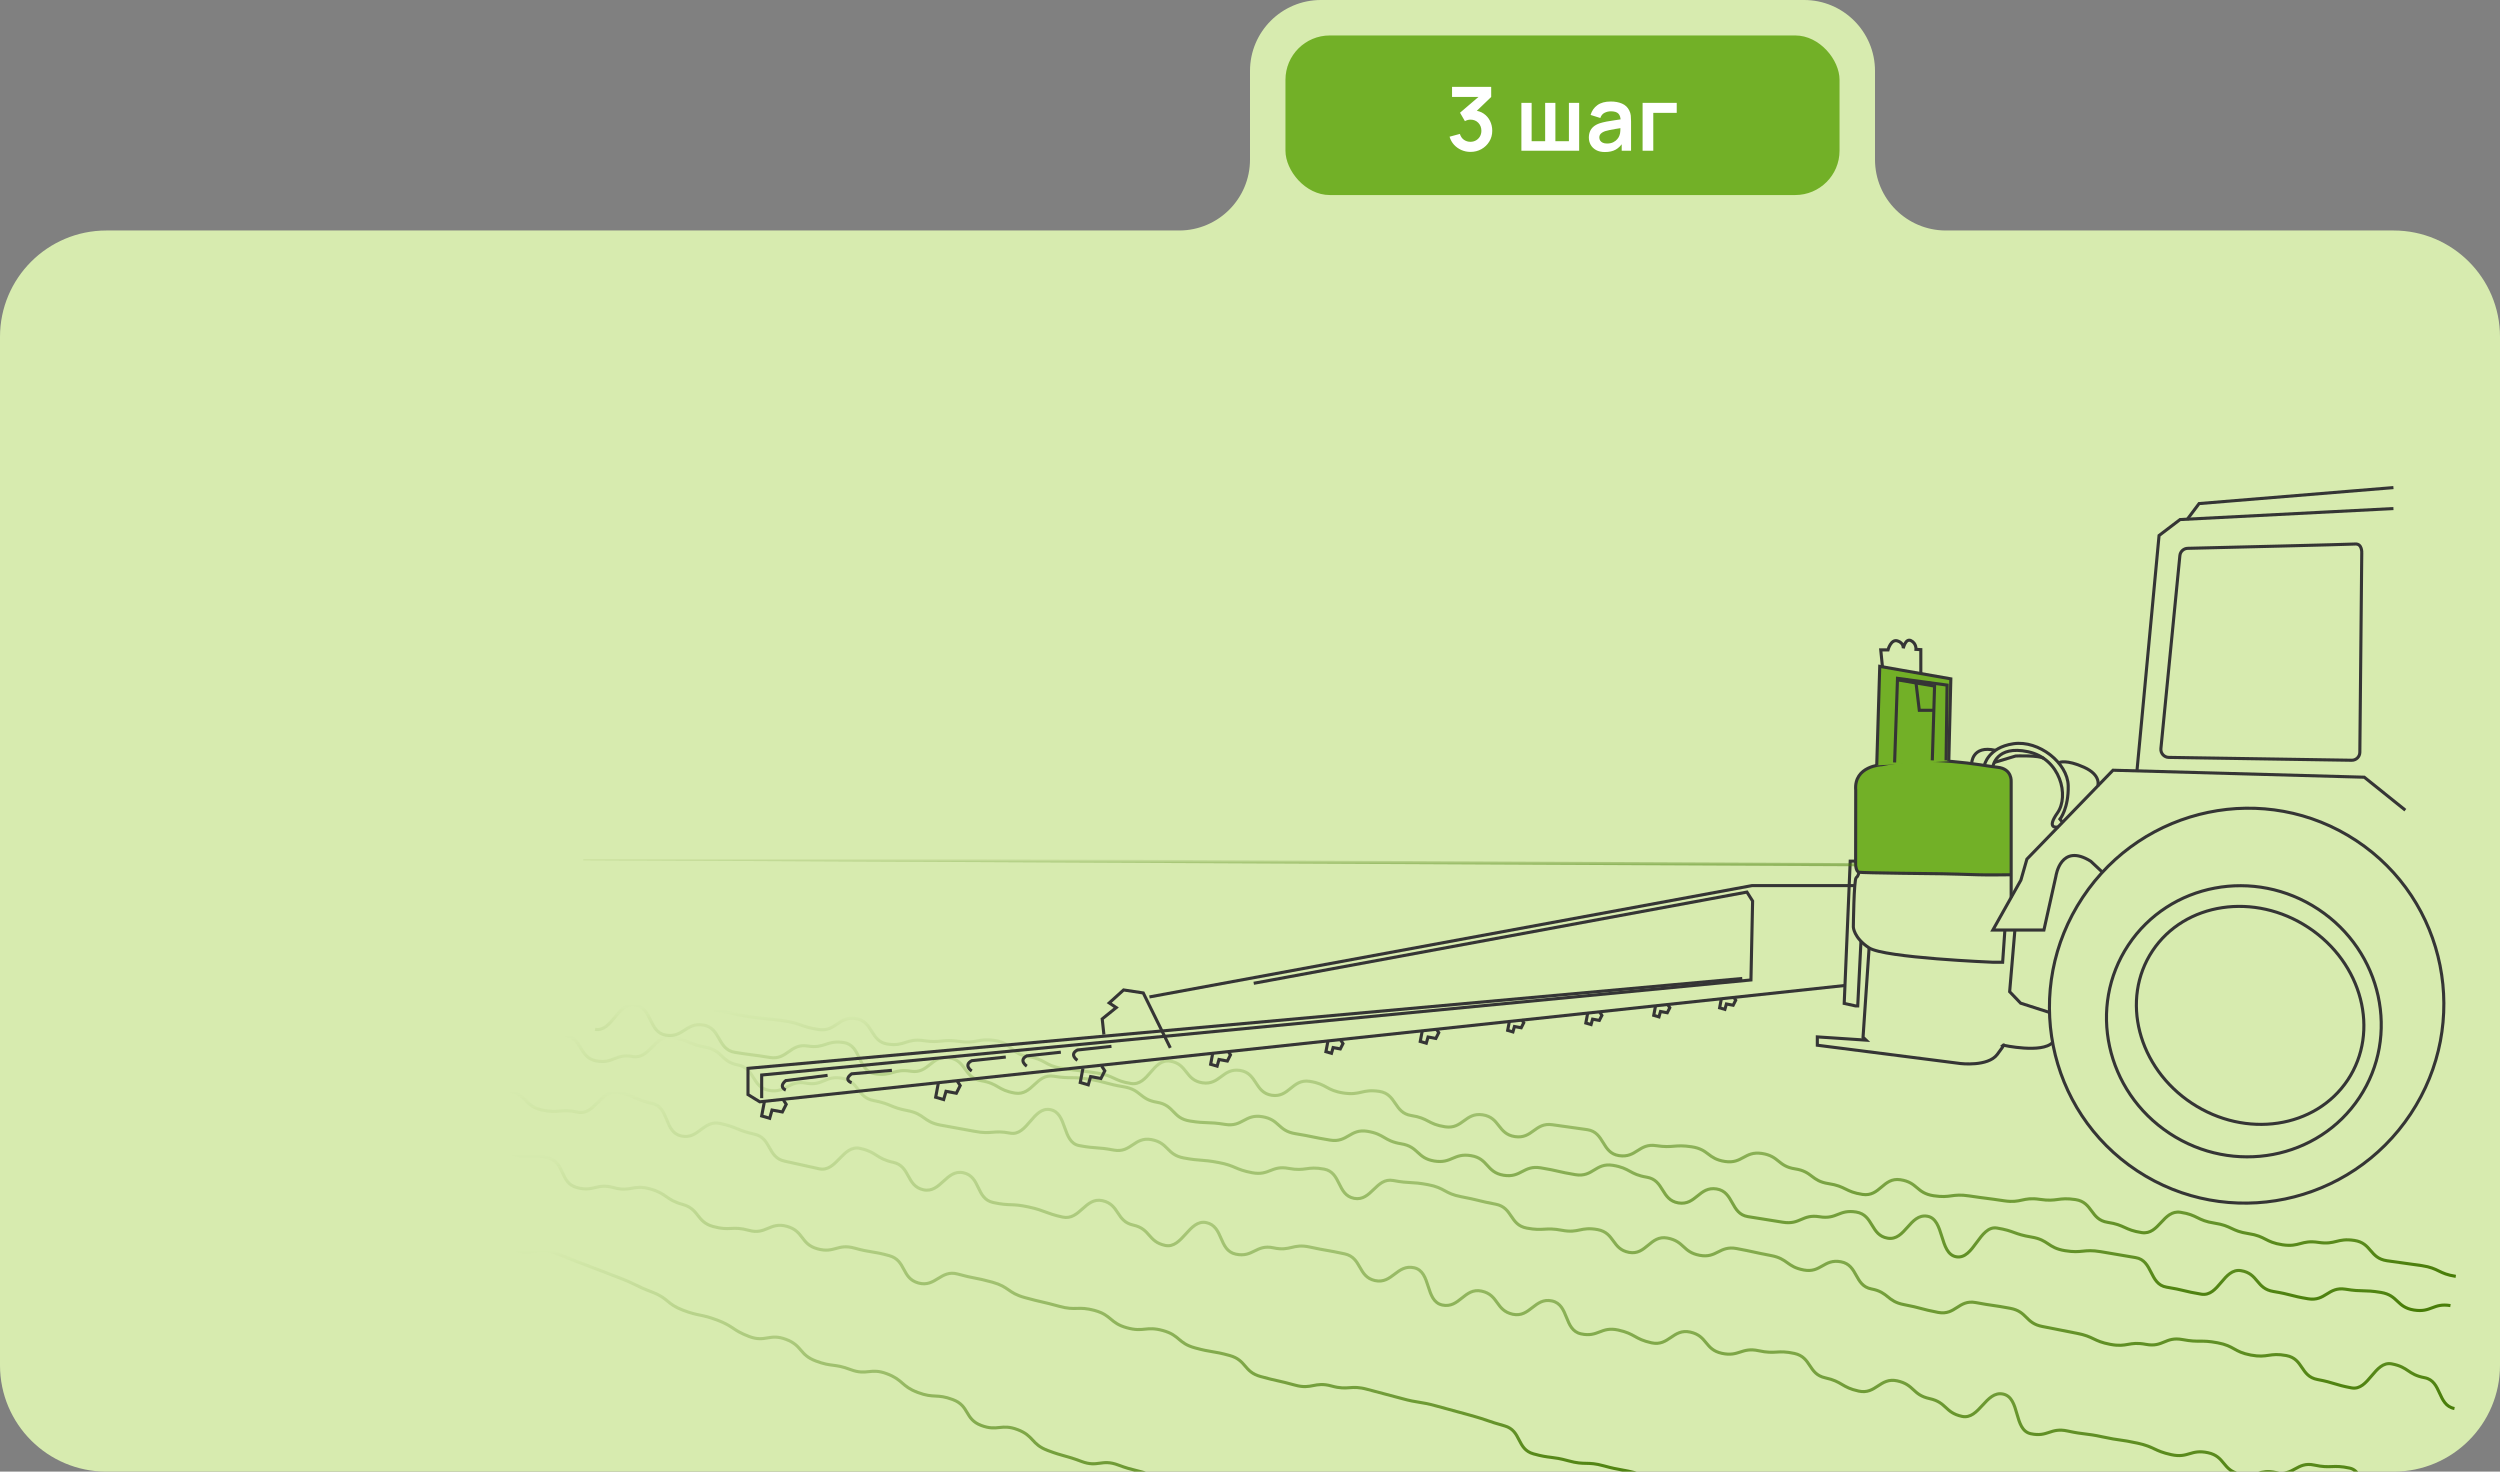 <?xml version="1.0" encoding="UTF-8"?> <svg xmlns="http://www.w3.org/2000/svg" width="564" height="332" viewBox="0 0 564 332" fill="none"><rect x="0" y="0" width="564" height="332" fill="#808080" stroke="none"/><g clip-path="url(#clip0_261_202)"><path fill-rule="evenodd" clip-rule="evenodd" d="M298 0C289.163 0 282 7.163 282 16V36C282 44.837 274.837 52 266 52H24C10.745 52 0 62.745 0 76V308C0 321.255 10.745 332 24 332H540C553.255 332 564 321.255 564 308V76C564 62.745 553.255 52 540 52H439C430.163 52 423 44.837 423 36V16C423 7.163 415.837 0 407 0H298Z" fill="#D7EBAF"></path><rect x="290" y="8" width="125" height="36" rx="10" fill="#72B027"></rect><path d="M331.741 34.27C331.021 34.27 330.341 34.13 329.701 33.85C329.061 33.57 328.504 33.173 328.031 32.66C327.564 32.147 327.227 31.54 327.021 30.84L329.351 30.21C329.517 30.783 329.821 31.227 330.261 31.54C330.707 31.847 331.197 31.997 331.731 31.99C332.204 31.99 332.627 31.88 333.001 31.66C333.374 31.44 333.667 31.143 333.881 30.77C334.094 30.39 334.201 29.967 334.201 29.5C334.201 28.787 333.971 28.19 333.511 27.71C333.051 27.23 332.457 26.99 331.731 26.99C331.511 26.99 331.294 27.02 331.081 27.08C330.874 27.14 330.674 27.223 330.481 27.33L329.381 25.43L334.221 21.29L334.431 21.87H327.581V19.6H336.411V21.88L332.521 25.62L332.501 24.91C333.374 24.97 334.117 25.213 334.731 25.64C335.351 26.067 335.824 26.617 336.151 27.29C336.484 27.963 336.651 28.7 336.651 29.5C336.651 30.407 336.427 31.22 335.981 31.94C335.541 32.66 334.947 33.23 334.201 33.65C333.461 34.063 332.641 34.27 331.741 34.27ZM343.226 34V23.2H345.536V31.86H348.586V23.2H350.896V31.86H353.946V23.2H356.256V34H343.226ZM362.066 34.3C361.286 34.3 360.626 34.153 360.086 33.86C359.546 33.56 359.136 33.163 358.856 32.67C358.583 32.177 358.446 31.633 358.446 31.04C358.446 30.52 358.533 30.053 358.706 29.64C358.88 29.22 359.146 28.86 359.506 28.56C359.866 28.253 360.333 28.003 360.906 27.81C361.34 27.67 361.846 27.543 362.426 27.43C363.013 27.317 363.646 27.213 364.326 27.12C365.013 27.02 365.73 26.913 366.476 26.8L365.616 27.29C365.623 26.543 365.456 25.993 365.116 25.64C364.776 25.287 364.203 25.11 363.396 25.11C362.91 25.11 362.44 25.223 361.986 25.45C361.533 25.677 361.216 26.067 361.036 26.62L358.836 25.93C359.103 25.017 359.61 24.283 360.356 23.73C361.11 23.177 362.123 22.9 363.396 22.9C364.356 22.9 365.2 23.057 365.926 23.37C366.66 23.683 367.203 24.197 367.556 24.91C367.75 25.29 367.866 25.68 367.906 26.08C367.946 26.473 367.966 26.903 367.966 27.37V34H365.856V31.66L366.206 32.04C365.72 32.82 365.15 33.393 364.496 33.76C363.85 34.12 363.04 34.3 362.066 34.3ZM362.546 32.38C363.093 32.38 363.56 32.283 363.946 32.09C364.333 31.897 364.64 31.66 364.866 31.38C365.1 31.1 365.256 30.837 365.336 30.59C365.463 30.283 365.533 29.933 365.546 29.54C365.566 29.14 365.576 28.817 365.576 28.57L366.316 28.79C365.59 28.903 364.966 29.003 364.446 29.09C363.926 29.177 363.48 29.26 363.106 29.34C362.733 29.413 362.403 29.497 362.116 29.59C361.836 29.69 361.6 29.807 361.406 29.94C361.213 30.073 361.063 30.227 360.956 30.4C360.856 30.573 360.806 30.777 360.806 31.01C360.806 31.277 360.873 31.513 361.006 31.72C361.14 31.92 361.333 32.08 361.586 32.2C361.846 32.32 362.166 32.38 362.546 32.38ZM370.57 34V23.2H378.27V25.46H372.98V34H370.57Z" fill="white"></path><path d="M296.639 349C292.893 347.584 293.583 345.761 289.836 344.345C286.09 342.928 285.055 345.651 281.309 344.239C277.563 342.827 278.739 339.716 274.993 338.3C271.247 336.883 270.057 340.021 266.311 338.604C262.565 337.188 263.671 334.271 259.924 332.859C256.178 331.447 256.001 331.915 252.251 330.499C248.5 329.082 247.731 331.116 243.984 329.7C240.238 328.284 240.106 328.637 236.355 327.22C232.604 325.804 233.316 323.937 229.566 322.521C225.815 321.104 225.103 322.993 221.357 321.577C217.611 320.16 218.743 317.177 214.992 315.761C211.242 314.345 210.791 315.549 207.04 314.133C203.289 312.716 203.82 311.326 200.074 309.914C196.328 308.502 195.611 310.387 191.865 308.97C188.119 307.554 187.778 308.449 184.028 307.033C180.277 305.617 181.06 303.565 177.309 302.153C173.559 300.741 172.732 302.921 168.986 301.504C165.239 300.088 165.562 299.232 161.816 297.815C158.07 296.399 157.84 296.999 154.094 295.583C150.348 294.166 150.83 292.891 147.083 291.475C143.337 290.058 143.47 289.697 139.724 288.28C135.978 286.864 135.995 286.815 132.245 285.403C128.494 283.991 128.529 283.903 124.779 282.487C121.028 281.07 120.144 283.4 116.397 281.984" stroke="url(#paint0_linear_261_202)" stroke-width="0.7" stroke-miterlimit="10"></path><path d="M384.976 337.002C381.12 335.934 381.151 335.824 377.298 334.756C373.446 333.688 373.486 333.534 369.633 332.466C365.781 331.398 365.679 331.764 361.823 330.696C357.966 329.629 357.692 330.626 353.835 329.558C349.978 328.49 349.819 329.064 345.967 327.996C342.114 326.928 343.277 322.741 339.421 321.673C335.564 320.605 335.63 320.371 331.778 319.303C327.926 318.236 327.917 318.262 324.06 317.194C320.203 316.126 320.084 316.568 316.227 315.5C312.37 314.432 312.348 314.511 308.496 313.444C304.644 312.376 304.259 313.753 300.402 312.685C296.545 311.617 296.01 313.55 292.153 312.482C288.297 311.414 288.243 311.608 284.387 310.54C280.53 309.472 281.255 306.865 277.399 305.797C273.542 304.729 273.427 305.144 269.57 304.076C265.713 303.008 266.209 301.239 262.352 300.171C258.495 299.103 258.075 300.612 254.218 299.544C250.361 298.477 250.852 296.72 246.996 295.653C243.139 294.585 242.812 295.767 238.955 294.7C235.098 293.632 235.054 293.799 231.197 292.732C227.34 291.664 227.716 290.322 223.86 289.255C220.003 288.187 219.919 288.491 216.062 287.423C212.205 286.356 211.051 290.512 207.194 289.444C203.337 288.376 204.461 284.343 200.608 283.276C196.756 282.208 196.632 282.64 192.776 281.572C188.919 280.505 188.277 282.804 184.421 281.736C180.564 280.668 181.382 277.729 177.525 276.661C173.669 275.594 172.824 278.638 168.967 277.57C165.11 276.503 164.757 277.773 160.9 276.706C157.043 275.638 157.839 272.778 153.982 271.711C150.126 270.643 150.506 269.279 146.649 268.212C142.793 267.144 142.279 268.988 138.423 267.92C134.566 266.852 133.978 268.97 130.117 267.903C126.255 266.835 127.525 262.281 123.668 261.213C119.811 260.146 119.449 261.447 115.592 260.379" stroke="url(#paint1_linear_261_202)" stroke-width="0.7" stroke-miterlimit="10"></path><path d="M115 246.136C118.905 246.988 118.344 249.561 122.249 250.412C126.155 251.264 126.42 250.046 130.325 250.902C134.231 251.754 135.593 245.545 139.498 246.397C143.404 247.248 143.222 248.074 147.128 248.925C151.033 249.777 149.795 255.429 153.7 256.281C157.606 257.132 158.596 252.605 162.502 253.457C166.407 254.308 166.252 255.006 170.158 255.857C174.063 256.709 173.099 261.099 177.004 261.951C180.91 262.802 180.905 262.829 184.811 263.68C188.716 264.532 190.101 258.218 194.006 259.069C197.911 259.921 197.593 261.364 201.498 262.215C205.404 263.067 204.417 267.563 208.323 268.415C212.228 269.267 213.44 263.725 217.346 264.576C221.251 265.428 220.154 270.431 224.055 271.283C227.956 272.135 228.115 271.433 232.021 272.285C235.926 273.136 235.798 273.71 239.703 274.566C243.609 275.422 244.794 270.017 248.695 270.868C252.596 271.72 251.764 275.528 255.67 276.384C259.575 277.24 258.943 280.112 262.848 280.964C266.754 281.816 268.253 274.972 272.158 275.824C276.064 276.675 274.878 282.08 278.784 282.932C282.689 283.784 283.375 280.655 287.28 281.507C291.186 282.358 291.597 280.483 295.502 281.335C299.408 282.186 299.443 282.019 303.349 282.87C307.254 283.722 306.307 288.046 310.208 288.898C314.109 289.749 315.122 285.151 319.028 286.007C322.933 286.864 321.465 293.557 325.37 294.409C329.275 295.26 330.337 290.42 334.242 291.272C338.148 292.123 337.378 295.64 341.279 296.492C345.18 297.343 346.215 292.639 350.121 293.491C354.026 294.343 352.77 300.066 356.675 300.917C360.581 301.769 361.142 299.201 365.048 300.052C368.953 300.904 368.692 302.087 372.598 302.943C376.503 303.794 377.41 299.664 381.315 300.516C385.221 301.367 384.544 304.456 388.449 305.308C392.355 306.159 392.854 303.874 396.76 304.725C400.665 305.577 400.904 304.482 404.809 305.334C408.715 306.186 407.879 309.989 411.789 310.841C415.699 311.692 415.411 312.976 419.317 313.828C423.222 314.68 424.102 310.669 428.008 311.52C431.913 312.372 431.409 314.675 435.314 315.527C439.22 316.378 438.715 318.682 442.621 319.533C446.526 320.385 448.003 313.652 451.909 314.503C455.814 315.355 454.226 322.591 458.132 323.443C462.037 324.294 462.546 321.982 466.451 322.834C470.357 323.686 470.441 323.31 474.346 324.162C478.251 325.014 478.318 324.718 482.223 325.574C486.129 326.43 485.934 327.321 489.839 328.173C493.745 329.025 494.214 326.88 498.123 327.732C502.033 328.583 501.352 331.681 505.258 332.532C509.163 333.384 509.605 331.368 513.511 332.224C517.416 333.08 518.164 329.664 522.073 330.516C525.983 331.368 526.204 330.353 530.11 331.209C534.015 332.06 532.352 339.654 536.262 340.506C540.172 341.357 541.229 336.535 545.134 337.386" stroke="url(#paint2_linear_261_202)" stroke-width="0.7" stroke-miterlimit="10"></path><path d="M553.728 317.766C549.849 317.033 550.889 311.548 547.01 310.816C543.131 310.084 543.445 308.42 539.566 307.688C535.687 306.955 534.382 313.834 530.499 313.106C526.616 312.378 526.7 311.95 522.821 311.218C518.942 310.485 519.69 306.549 515.806 305.817C511.923 305.084 511.671 306.434 507.788 305.702C503.904 304.97 504.156 303.663 500.273 302.931C496.39 302.198 496.253 302.94 492.374 302.207C488.495 301.475 488.013 304.021 484.13 303.288C480.246 302.556 479.972 304.021 476.089 303.288C472.205 302.556 472.404 301.523 468.526 300.791C464.647 300.058 464.656 299.992 460.777 299.26C456.898 298.527 457.398 295.889 453.519 295.156C449.64 294.424 449.609 294.591 445.73 293.859C441.851 293.126 441.152 296.815 437.269 296.083C433.386 295.35 433.443 295.059 429.564 294.327C425.686 293.594 426.079 291.52 422.2 290.788C418.321 290.055 419.206 285.391 415.327 284.659C411.448 283.926 410.816 287.245 406.937 286.512C403.058 285.78 403.399 283.979 399.52 283.247C395.641 282.514 395.663 282.4 391.78 281.672C387.896 280.944 387.33 283.931 383.451 283.198C379.573 282.466 380.033 280.035 376.154 279.302C372.275 278.57 371.381 283.265 367.503 282.532C363.624 281.8 364.318 278.133 360.439 277.4C356.56 276.668 356.251 278.283 352.372 277.55C348.493 276.818 348.307 277.789 344.428 277.056C340.549 276.324 341.292 272.397 337.409 271.664C333.526 270.932 333.57 270.72 329.691 269.987C325.812 269.255 326.047 267.997 322.168 267.265C318.289 266.533 318.187 267.053 314.308 266.321C310.43 265.588 309.386 271.082 305.507 270.349C301.628 269.617 302.601 264.485 298.718 263.753C294.839 263.02 294.591 264.322 290.708 263.589C286.825 262.857 286.365 265.297 282.486 264.565C278.607 263.832 278.766 262.989 274.883 262.257C271 261.524 270.92 261.961 267.037 261.229C263.153 260.496 263.662 257.831 259.779 257.099C255.895 256.366 255.175 260.192 251.291 259.459C247.408 258.727 247.324 259.173 243.445 258.44C239.566 257.708 240.827 251.062 236.943 250.33C233.06 249.598 231.777 256.366 227.899 255.634C224.02 254.901 223.816 255.969 219.937 255.237C216.059 254.504 216.05 254.553 212.166 253.82C208.283 253.088 208.624 251.292 204.745 250.559C200.866 249.827 201.016 249.024 197.133 248.291C193.25 247.559 193.926 243.994 190.048 243.261C186.169 242.529 185.682 245.079 181.803 244.347C177.924 243.614 177.336 246.712 173.453 245.979C169.57 245.247 170.379 240.989 166.496 240.256C162.612 239.524 163.095 236.991 159.216 236.259C155.337 235.526 155.492 234.701 151.608 233.969C147.725 233.236 146.619 239.078 142.736 238.346C138.853 237.613 138.388 240.067 134.505 239.334C130.622 238.602 131.44 234.295 127.557 233.563" stroke="url(#paint3_linear_261_202)" stroke-width="0.7" stroke-miterlimit="10"></path><path d="M552.822 294.542C548.881 293.893 548.505 296.188 544.564 295.539C540.624 294.891 541.066 292.217 537.13 291.568C533.193 290.919 533.096 291.489 529.16 290.844C525.223 290.2 524.648 293.655 520.712 293.006C516.775 292.358 516.833 292.005 512.892 291.361C508.951 290.716 509.513 287.31 505.577 286.661C501.64 286.013 500.548 292.614 496.611 291.965C492.675 291.316 492.719 291.025 488.783 290.381C484.847 289.737 485.731 284.362 481.79 283.714C477.85 283.065 477.858 283.025 473.918 282.377C469.977 281.728 469.804 282.796 465.864 282.152C461.923 281.508 462.219 279.725 458.283 279.076C454.346 278.428 454.466 277.695 450.525 277.047C446.584 276.398 445.302 284.181 441.365 283.533C437.429 282.884 438.725 275.026 434.788 274.377C430.852 273.728 429.817 279.981 425.881 279.337C421.944 278.692 422.701 274.086 418.764 273.437C414.828 272.789 414.439 275.149 410.498 274.501C406.557 273.852 406.141 276.376 402.205 275.732C398.269 275.087 398.26 275.118 394.323 274.47C390.387 273.821 391.201 268.87 387.265 268.226C383.324 267.577 382.594 272.021 378.653 271.377C374.712 270.732 375.46 266.223 371.519 265.574C367.578 264.926 367.808 263.54 363.867 262.896C359.927 262.252 359.365 265.658 355.429 265.009C351.492 264.361 351.532 264.109 347.591 263.465C343.65 262.821 343.164 265.786 339.223 265.137C335.282 264.489 335.8 261.36 331.864 260.716C327.923 260.067 327.511 262.574 323.571 261.925C319.63 261.276 320.059 258.691 316.118 258.042C312.177 257.393 312.429 255.871 308.493 255.223C304.552 254.574 304.013 257.852 300.072 257.208C296.131 256.564 296.158 256.396 292.221 255.752C288.285 255.108 288.701 252.571 284.76 251.922C280.819 251.273 280.319 254.314 276.378 253.665C272.438 253.016 272.354 253.541 268.413 252.897C264.472 252.253 264.959 249.319 261.018 248.67C257.077 248.021 257.44 245.824 253.499 245.175C249.558 244.527 249.629 244.116 245.688 243.468C241.747 242.819 241.646 243.437 237.705 242.793C233.764 242.148 232.924 247.245 228.987 246.601C225.051 245.956 225.294 244.452 221.358 243.807C217.421 243.163 218.063 239.263 214.122 238.614C210.181 237.965 209.465 242.32 205.524 241.672C201.583 241.023 201.278 242.876 197.342 242.228C193.405 241.579 194.347 235.856 190.406 235.212C186.466 234.568 186.125 236.624 182.189 235.975C178.248 235.327 177.607 239.21 173.666 238.561C169.725 237.912 169.703 238.049 165.767 237.401C161.83 236.752 162.626 231.894 158.686 231.245C154.745 230.597 154.156 234.171 150.216 233.522C146.275 232.873 147.19 227.327 143.25 226.683C139.309 226.038 138.181 232.869 134.24 232.225" stroke="url(#paint4_linear_261_202)" stroke-width="0.7" stroke-miterlimit="10"></path><path d="M554.025 287.946C550.097 287.35 550.283 286.119 546.355 285.523C542.428 284.928 542.414 285.016 538.483 284.42C534.551 283.825 535.068 280.436 531.141 279.84C527.213 279.244 526.965 280.877 523.033 280.281C519.101 279.686 518.841 281.415 514.913 280.82C510.985 280.224 511.184 278.9 507.257 278.305C503.329 277.709 503.506 276.531 499.579 275.935C495.651 275.339 495.842 274.086 491.914 273.491C487.986 272.895 487.106 278.671 483.179 278.075C479.251 277.479 479.419 276.354 475.492 275.759C471.564 275.163 472.161 271.223 468.234 270.627C464.306 270.031 464.134 271.174 460.206 270.578C456.279 269.983 456.049 271.492 452.121 270.896C448.194 270.3 448.176 270.393 444.249 269.797C440.321 269.202 440.144 270.353 436.217 269.758C432.289 269.162 432.656 266.74 428.729 266.148C424.801 265.557 424.116 270.058 420.188 269.462C416.261 268.866 416.451 267.622 412.519 267.026C408.587 266.431 408.914 264.295 404.987 263.699C401.059 263.104 401.409 260.809 397.477 260.218C393.545 259.627 393.089 262.623 389.162 262.027C385.234 261.431 385.557 259.305 381.629 258.713C377.702 258.118 377.556 259.053 373.628 258.457C369.701 257.862 369.175 261.303 365.247 260.708C361.319 260.112 362.027 255.448 358.1 254.852C354.172 254.257 354.159 254.336 350.227 253.74C346.295 253.145 345.711 257.014 341.779 256.419C337.847 255.823 338.418 252.095 334.486 251.503C330.554 250.908 329.966 254.804 326.034 254.208C322.102 253.612 322.31 252.258 318.382 251.662C314.455 251.066 315.1 246.804 311.173 246.213C307.245 245.621 307.006 247.175 303.079 246.579C299.151 245.983 299.368 244.545 295.441 243.949C291.513 243.353 290.85 247.686 286.922 247.091C282.995 246.495 283.663 242.078 279.735 241.483C275.807 240.887 275.197 244.876 271.27 244.28C267.342 243.684 267.904 239.982 263.972 239.387C260.04 238.791 259.093 245.035 255.166 244.439C251.238 243.843 251.415 242.665 247.488 242.074C243.56 241.483 243.538 241.615 239.606 241.024C235.674 240.432 235.9 238.963 231.968 238.367C228.036 237.772 228.407 235.336 224.48 234.74C220.552 234.145 220.34 235.535 216.408 234.939C212.476 234.343 212.321 235.367 208.394 234.771C204.466 234.176 204.166 236.139 200.234 235.543C196.302 234.948 197.001 230.381 193.069 229.785C189.137 229.189 188.579 232.847 184.652 232.252C180.72 231.656 180.835 230.897 176.907 230.301C172.98 229.706 172.94 229.953 169.008 229.357C165.076 228.761 165.125 228.431 161.197 227.839" stroke="url(#paint5_linear_261_202)" stroke-width="0.7" stroke-miterlimit="10"></path><path d="M529.663 243.62C536.926 232.673 532.949 217.285 520.78 209.25C508.612 201.214 492.86 203.575 485.597 214.522C478.334 225.469 482.311 240.857 494.479 248.892C506.648 256.928 522.4 254.567 529.663 243.62Z" stroke="#353535" stroke-width="0.7" stroke-miterlimit="10"></path><path d="M543.835 251.307C557.483 230.736 551.985 203.123 531.555 189.633C511.124 176.142 483.498 181.882 469.85 202.453C456.203 223.024 461.701 250.637 482.131 264.128C502.561 277.618 530.187 271.878 543.835 251.307Z" stroke="#353535" stroke-width="0.7" stroke-miterlimit="10"></path><path d="M532.278 247.61C541.542 233.647 537.384 214.623 522.991 205.119C508.598 195.615 489.421 199.23 480.157 213.193C470.893 227.155 475.052 246.179 489.444 255.683C503.837 265.187 523.015 261.572 532.278 247.61Z" stroke="#353535" stroke-width="0.7" stroke-miterlimit="10"></path><path d="M539.959 110L496.115 113.605L493.408 117.21" stroke="#353535" stroke-width="0.7" stroke-miterlimit="10"></path><path d="M539.959 114.729L491.825 117.208L487.084 120.813L482.112 173.763" stroke="#353535" stroke-width="0.7" stroke-miterlimit="10"></path><path d="M542.639 182.774L533.378 175.339L476.69 173.763L457.269 193.818L455.916 198.548L449.591 209.813H461.108L463.819 197.648C463.819 197.648 464.872 190.023 471.688 194.308L474.324 196.779" stroke="#353535" stroke-width="0.7" stroke-miterlimit="10"></path><path d="M453.718 202.462V176.354C453.718 176.354 453.997 173.424 450.609 173.089C447.221 172.753 435.478 170.159 424.523 172.524C424.523 172.524 418.198 172.749 418.649 178.269L418.627 195.169C418.627 195.169 418.733 196.607 419.357 196.775C419.98 196.942 438.225 197.123 438.225 197.123C438.225 197.123 444.625 197.273 446.279 197.348C447.933 197.423 453.718 197.348 453.718 197.348" fill="#72B027"></path><path d="M453.718 202.462V176.354C453.718 176.354 453.997 173.424 450.609 173.089C447.221 172.753 435.478 170.159 424.523 172.524C424.523 172.524 418.198 172.749 418.649 178.269L418.627 195.169C418.627 195.169 418.733 196.607 419.357 196.775C419.98 196.942 438.225 197.123 438.225 197.123C438.225 197.123 444.625 197.273 446.279 197.348C447.933 197.423 453.718 197.348 453.718 197.348" stroke="#353535" stroke-width="0.7" stroke-miterlimit="10"></path><path d="M419.357 196.775C419.357 196.775 419.3 197.618 418.764 197.984C418.229 198.35 418.114 209.139 418.114 209.139C418.114 209.139 418.198 211.588 421.67 213.842C425.142 216.097 449.592 217.081 449.592 217.081H451.795L452.303 209.814" stroke="#353535" stroke-width="0.7" stroke-miterlimit="10"></path><path d="M454.562 209.813L453.377 223.726L455.858 226.32L462.373 228.407" stroke="#353535" stroke-width="0.7" stroke-miterlimit="10"></path><path d="M418.444 199.788H395.273L259.313 224.908" stroke="#353535" stroke-width="0.7" stroke-miterlimit="10"></path><path d="M418.626 194.269H417.41L416.052 226.374L418.626 226.939H419.104L419.833 212.351" stroke="#353535" stroke-width="0.7" stroke-miterlimit="10"></path><path d="M416.225 222.323L171.401 248.568L168.747 246.935V241.018L393.054 220.743" stroke="#353535" stroke-width="0.7" stroke-miterlimit="10"></path><path d="M171.833 247.742V242.522L395.012 221.078L395.388 203.278L394.109 201.252L282.839 221.832" stroke="#353535" stroke-width="0.7" stroke-miterlimit="10"></path><path d="M264.019 236.403L257.92 224.009L253.479 223.333L250.242 226.263L251.821 227.314L248.658 229.868L249.039 233.398" stroke="#353535" stroke-width="0.7" stroke-miterlimit="10"></path><path d="M177.274 245.921C177.274 245.921 175.522 245.246 177.274 243.781L186.703 242.599" stroke="#353535" stroke-width="0.7" stroke-miterlimit="10"></path><path d="M192.123 244.257C192.123 244.257 190.203 243.666 192.123 242.258L201.212 241.468" stroke="#353535" stroke-width="0.7" stroke-miterlimit="10"></path><path d="M219.225 241.622C219.225 241.622 217.266 240.308 219.225 239.293L226.903 238.468" stroke="#353535" stroke-width="0.7" stroke-miterlimit="10"></path><path d="M231.65 240.529C231.65 240.529 229.691 239.214 231.65 238.199L239.328 237.374" stroke="#353535" stroke-width="0.7" stroke-miterlimit="10"></path><path d="M243.068 239.209C243.068 239.209 241.109 237.894 243.068 236.88L250.746 236.054" stroke="#353535" stroke-width="0.7" stroke-miterlimit="10"></path><path d="M172.435 248.568L171.833 251.758L173.642 252.288L174.168 250.426L176.495 250.858L177.366 249.133L176.645 248.008" stroke="#353535" stroke-width="0.7" stroke-miterlimit="10"></path><path d="M211.688 244.346L211.087 247.536L212.891 248.061L213.422 246.204L215.749 246.636L216.62 244.906L215.895 243.781" stroke="#353535" stroke-width="0.7" stroke-miterlimit="10"></path><path d="M244.308 241.019L243.706 244.213L245.511 244.738L246.041 242.881L248.368 243.309L249.239 241.583L248.518 240.458" stroke="#353535" stroke-width="0.7" stroke-miterlimit="10"></path><path d="M273.609 237.523L273.122 240.105L274.582 240.528L275.006 239.024L276.89 239.372L277.594 237.978L277.01 237.069" stroke="#353535" stroke-width="0.7" stroke-miterlimit="10"></path><path d="M299.549 235.043L299.129 237.267L300.385 237.629L300.752 236.336L302.371 236.636L302.977 235.436L302.477 234.655" stroke="#353535" stroke-width="0.7" stroke-miterlimit="10"></path><path d="M320.864 232.546L320.408 234.951L321.77 235.348L322.169 233.949L323.924 234.272L324.583 232.97L324.039 232.123" stroke="#353535" stroke-width="0.7" stroke-miterlimit="10"></path><path d="M340.524 230.363L340.13 232.454L341.315 232.799L341.66 231.581L343.186 231.863L343.757 230.729L343.283 229.992" stroke="#353535" stroke-width="0.7" stroke-miterlimit="10"></path><path d="M358.157 228.702L357.764 230.794L358.945 231.138L359.29 229.92L360.815 230.203L361.386 229.069L360.913 228.332" stroke="#353535" stroke-width="0.7" stroke-miterlimit="10"></path><path d="M373.478 226.973L373.084 229.065L374.265 229.409L374.61 228.191L376.136 228.474L376.706 227.344L376.233 226.607" stroke="#353535" stroke-width="0.7" stroke-miterlimit="10"></path><path d="M388.342 225.279L387.948 227.37L389.134 227.714L389.479 226.497L391.004 226.779L391.575 225.645L391.102 224.908" stroke="#353535" stroke-width="0.7" stroke-miterlimit="10"></path><path d="M532.817 124.759C532.817 124.759 532.932 122.619 531.348 122.729C529.964 122.826 500.768 123.528 493.546 123.704C492.626 123.726 491.87 124.428 491.781 125.341L487.5 168.879C487.398 169.934 488.216 170.851 489.278 170.869L530.534 171.513C531.543 171.531 532.37 170.723 532.379 169.717L532.812 124.759H532.817Z" stroke="#353535" stroke-width="0.7" stroke-miterlimit="10"></path><path d="M423.39 172.673L424.071 150.328L440.108 153.148L439.648 171.733" fill="#72B027"></path><path d="M423.39 172.673L424.071 150.328L440.108 153.148L439.648 171.733" stroke="#353535" stroke-width="0.7" stroke-miterlimit="10"></path><path d="M427.424 172.011L428.078 153.033L439.259 154.556L439.034 171.539" stroke="#353535" stroke-width="0.7" stroke-miterlimit="10"></path><path d="M435.93 171.541L436.438 154.782L428.07 153.375" stroke="#353535" stroke-width="0.7" stroke-miterlimit="10"></path><path d="M424.681 150.439L424.296 146.614H425.932C425.932 146.614 426.587 144.134 428.064 144.584C429.541 145.034 429.373 146.274 429.373 146.274C429.373 146.274 429.882 143.913 431.125 144.531C432.368 145.149 432.248 146.499 432.248 146.499L433.336 146.556V151.957" stroke="#353535" stroke-width="0.7" stroke-miterlimit="10"></path><path d="M432.254 154.075L432.993 160.244H436.177" stroke="#353535" stroke-width="0.7" stroke-miterlimit="10"></path><path d="M449.591 172.96C449.591 172.96 450.268 168.018 457.552 169.593C464.837 171.168 466.867 179.565 464.16 183.395C461.453 187.225 464.292 186.568 464.292 186.568" stroke="#353535" stroke-width="0.7" stroke-miterlimit="10"></path><path d="M447.667 172.675C447.667 172.675 448.463 168.638 454.222 167.79C459.98 166.943 466.473 172.128 466.588 177.255C466.703 182.382 464.726 184.805 464.726 184.805L465.31 185.52" stroke="#353535" stroke-width="0.7" stroke-miterlimit="10"></path><path d="M449.899 172.011L454.729 170.555C454.729 170.555 460.107 170.335 461.089 171.12" stroke="#353535" stroke-width="0.7" stroke-miterlimit="10"></path><path d="M473.254 177.316C473.254 177.316 474.151 174.889 470.144 173.089C466.137 171.288 464.611 172.012 464.611 172.012" stroke="#353535" stroke-width="0.7" stroke-miterlimit="10"></path><path d="M444.805 172.268C444.805 172.268 444.827 168.036 450.174 169.281" stroke="#353535" stroke-width="0.7" stroke-miterlimit="10"></path><path d="M421.67 213.842L420.303 233.998L420.985 234.655L409.989 233.923V235.802L442.285 239.933C442.285 239.933 448.459 240.683 450.565 237.903C452.67 235.123 451.918 235.798 451.918 235.798C451.918 235.798 460.662 237.722 463.064 235.185" stroke="#353535" stroke-width="0.7" stroke-miterlimit="10"></path><path opacity="0.5" d="M418.445 195.076L131.595 193.726" stroke="url(#paint6_linear_261_202)" stroke-width="0.7" stroke-miterlimit="10"></path></g><defs><linearGradient id="paint0_linear_261_202" x1="206.518" y1="281.984" x2="206.518" y2="349" gradientUnits="userSpaceOnUse"><stop stop-color="#477C07" stop-opacity="0"></stop><stop offset="1" stop-color="#477C07"></stop></linearGradient><linearGradient id="paint1_linear_261_202" x1="250.284" y1="260.379" x2="250.284" y2="337.002" gradientUnits="userSpaceOnUse"><stop stop-color="#477C07" stop-opacity="0"></stop><stop offset="1" stop-color="#477C07"></stop></linearGradient><linearGradient id="paint2_linear_261_202" x1="330.067" y1="246.136" x2="330.067" y2="340.607" gradientUnits="userSpaceOnUse"><stop stop-color="#477C07" stop-opacity="0"></stop><stop offset="1" stop-color="#477C07"></stop></linearGradient><linearGradient id="paint3_linear_261_202" x1="340.642" y1="233.563" x2="340.642" y2="317.766" gradientUnits="userSpaceOnUse"><stop stop-color="#477C07" stop-opacity="0"></stop><stop offset="1" stop-color="#477C07"></stop></linearGradient><linearGradient id="paint4_linear_261_202" x1="343.531" y1="226.64" x2="343.531" y2="295.656" gradientUnits="userSpaceOnUse"><stop stop-color="#477C07" stop-opacity="0"></stop><stop offset="1" stop-color="#477C07"></stop></linearGradient><linearGradient id="paint5_linear_261_202" x1="357.611" y1="227.839" x2="357.611" y2="287.946" gradientUnits="userSpaceOnUse"><stop stop-color="#477C07" stop-opacity="0"></stop><stop offset="1" stop-color="#477C07"></stop></linearGradient><linearGradient id="paint6_linear_261_202" x1="275.02" y1="193.726" x2="275.02" y2="195.076" gradientUnits="userSpaceOnUse"><stop stop-color="#477C07" stop-opacity="0"></stop><stop offset="1" stop-color="#477C07"></stop></linearGradient><clipPath id="clip0_261_202"><path d="M0 0H564V308C564 321.255 553.255 332 540 332H0V0Z" fill="white"></path></clipPath></defs></svg> 